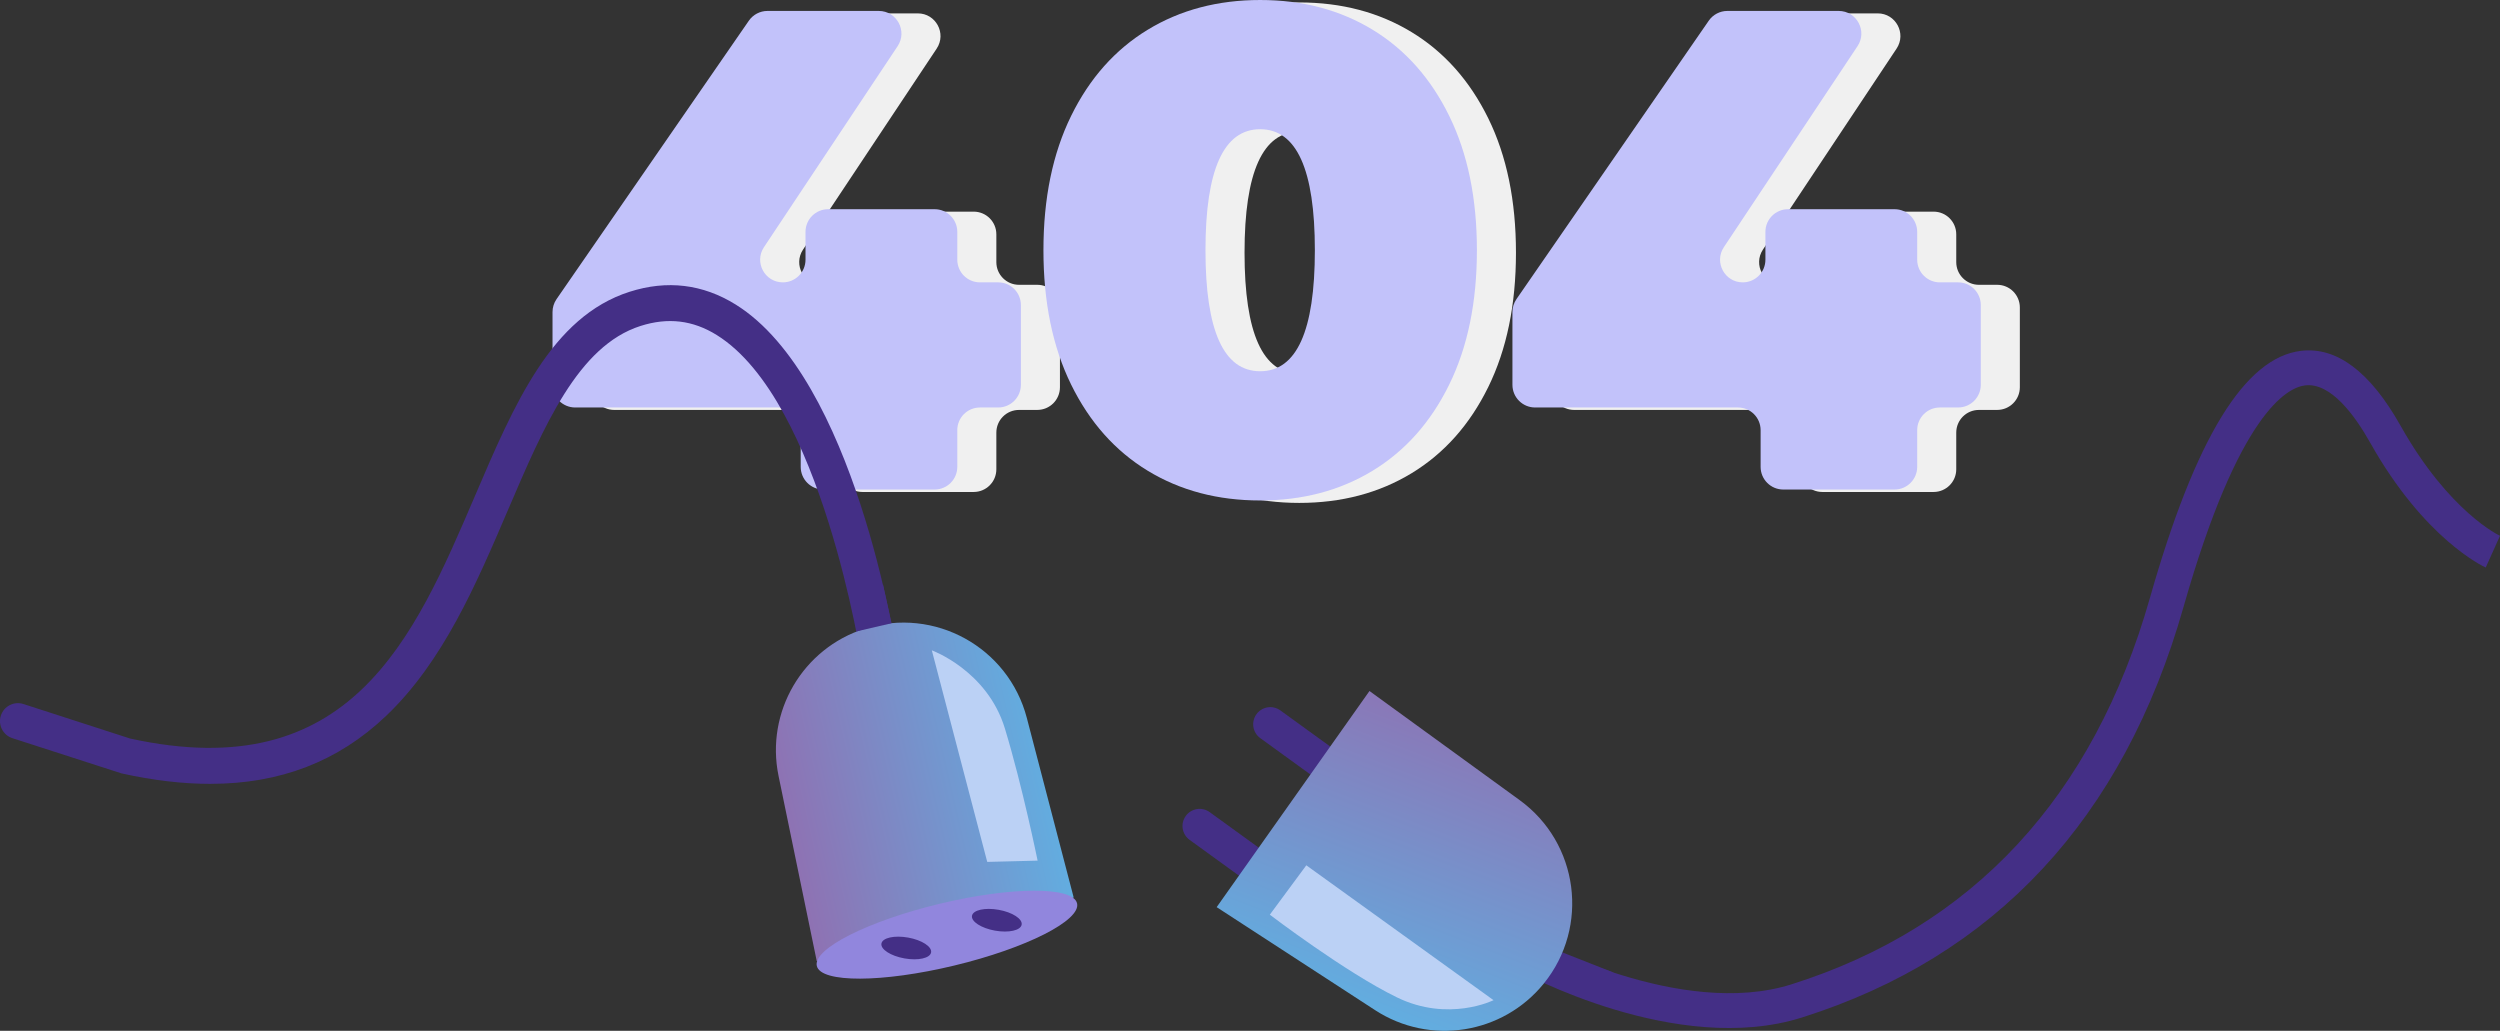 <?xml version="1.0" encoding="UTF-8"?>
<svg id="Capa_2" xmlns="http://www.w3.org/2000/svg" xmlns:xlink="http://www.w3.org/1999/xlink" viewBox="0 0 2612.14 1077.05">
  <rect x="0" y="0" width="2612.14" height="1077.05" fill="#333333" stroke="none"/>
  <defs>
    <style>
      .cls-1 {
        fill: url(#GradientFill_1-2);
      }

      .cls-1, .cls-2, .cls-3, .cls-4, .cls-5, .cls-6, .cls-7 {
        fill-rule: evenodd;
      }

      .cls-2 {
        fill: #f0f0f0;
      }

      .cls-3 {
        fill: #c2c2fa;
      }

      .cls-4 {
        fill: #9186dd;
      }

      .cls-5 {
        fill: url(#GradientFill_1);
      }

      .cls-6 {
        fill: #442f86;
      }

      .cls-7 {
        fill: #bbd1f5;
      }
    </style>
    <linearGradient id="GradientFill_1" data-name="GradientFill 1" x1="1101.72" y1="778.75" x2="800.79" y2="848.23" gradientUnits="userSpaceOnUse">
      <stop offset="0" stop-color="#60b0e2"/>
      <stop offset="1" stop-color="#916eb0"/>
    </linearGradient>
    <linearGradient id="GradientFill_1-2" data-name="GradientFill 1" x1="1415.7" y1="1065.75" x2="1551.22" y2="712.71" xlink:href="#GradientFill_1"/>
  </defs>
  <g id="Layer_1">
    <g>
      <g>
        <g>
          <path class="cls-2" d="M1083.8,428.32h-19.08c-13.08,0-23.68,10.6-23.68,23.68v38.36c0,13.08-10.6,23.68-23.68,23.68h-116.24c-13.08,0-23.68-10.6-23.68-23.68v-38.36c0-13.08-10.6-23.68-23.68-23.68h-211.96c-13.08,0-23.68-10.6-23.68-23.68v-76.09c0-4.81,1.46-9.5,4.2-13.46L823.24,24.2c4.42-6.4,11.7-10.22,19.48-10.22h116.27c18.9,0,30.18,21.05,19.72,36.79l-139.66,210.02c-10.46,15.74.82,36.79,19.72,36.79,13.08,0,23.68-10.6,23.68-23.68v-29.08c0-13.08,10.6-23.68,23.68-23.68h111.23c13.08,0,23.68,10.6,23.68,23.68v29.08c0,13.08,10.6,23.68,23.68,23.68h19.08c13.08,0,23.68,10.6,23.68,23.68v83.37c0,13.08-10.6,23.68-23.68,23.68Z"/>
          <path class="cls-2" d="M1239.99,494.39c-34.06-20.72-60.72-50.72-80.01-90.01-19.28-39.29-28.93-86.08-28.93-140.37s9.65-101.08,28.93-140.37c19.29-39.29,45.96-69.29,80.01-90.01,34.04-20.72,73.22-31.08,117.52-31.08s83.45,10.36,117.51,31.08c34.05,20.72,60.72,50.72,80.01,90.01,19.29,39.29,28.93,86.08,28.93,140.37s-9.64,101.08-28.93,140.37c-19.29,39.29-45.96,69.29-80.01,90.01-34.06,20.72-73.22,31.08-117.51,31.08s-83.48-10.36-117.52-31.08h0ZM1414.65,264.01h0c0-84.3-19.05-126.44-57.14-126.44s-57.15,42.15-57.15,126.44,19.04,126.44,57.15,126.44,57.14-42.15,57.14-126.44Z"/>
          <path class="cls-2" d="M2086.76,428.32h-19.08c-13.08,0-23.68,10.6-23.68,23.68v38.36c0,13.08-10.6,23.68-23.68,23.68h-116.23c-13.08,0-23.68-10.6-23.68-23.68v-38.36c0-13.08-10.6-23.68-23.68-23.68h-211.95c-13.08,0-23.68-10.6-23.68-23.68v-76.09c0-4.81,1.46-9.5,4.2-13.46L1826.2,24.2c4.42-6.4,11.7-10.22,19.48-10.22h116.27c18.9,0,30.18,21.05,19.72,36.79l-139.66,210.02c-10.47,15.74.82,36.79,19.72,36.79,13.08,0,23.68-10.6,23.68-23.68v-29.08c0-13.08,10.6-23.68,23.68-23.68h111.23c13.08,0,23.68,10.6,23.68,23.68v29.08c0,13.08,10.6,23.68,23.68,23.68h19.08c13.08,0,23.68,10.6,23.68,23.68v83.37c0,13.08-10.6,23.68-23.68,23.68Z"/>
        </g>
        <g>
          <path class="cls-3" d="M1042.99,425.77h-19.08c-13.08,0-23.68,10.6-23.68,23.68v38.36c0,13.08-10.6,23.68-23.68,23.68h-116.24c-13.08,0-23.68-10.6-23.68-23.68v-38.36c0-13.08-10.6-23.68-23.68-23.68h-211.96c-13.08,0-23.68-10.6-23.68-23.68v-76.09c0-4.81,1.46-9.5,4.2-13.46L782.43,21.65c4.42-6.4,11.7-10.22,19.48-10.22h116.27c18.9,0,30.18,21.05,19.72,36.79l-139.66,210.02c-10.47,15.74.82,36.79,19.72,36.79,13.08,0,23.68-10.6,23.68-23.68v-29.08c0-13.08,10.6-23.68,23.68-23.68h111.23c13.08,0,23.68,10.6,23.68,23.68v29.08c0,13.08,10.6,23.68,23.68,23.68h19.08c13.08,0,23.68,10.6,23.68,23.68v83.37c0,13.08-10.6,23.68-23.68,23.68Z"/>
          <path class="cls-3" d="M1199.18,491.84c-34.06-20.72-60.72-50.72-80.01-90.01-19.28-39.29-28.93-86.08-28.93-140.37s9.65-101.08,28.93-140.37c19.29-39.29,45.96-69.29,80.01-90.01,34.04-20.72,73.22-31.08,117.52-31.08s83.45,10.36,117.51,31.08c34.05,20.71,60.72,50.72,80.01,90.01,19.29,39.29,28.93,86.08,28.93,140.37s-9.64,101.08-28.93,140.37c-19.29,39.29-45.96,69.29-80.01,90.01-34.06,20.72-73.22,31.08-117.51,31.08s-83.48-10.36-117.52-31.08h0ZM1373.84,261.46h0c0-84.29-19.05-126.44-57.14-126.44s-57.15,42.15-57.15,126.44,19.04,126.44,57.15,126.44,57.14-42.15,57.14-126.44Z"/>
          <path class="cls-3" d="M2045.95,425.77h-19.08c-13.08,0-23.68,10.6-23.68,23.68v38.36c0,13.08-10.6,23.68-23.68,23.68h-116.24c-13.08,0-23.68-10.6-23.68-23.68v-38.36c0-13.08-10.6-23.68-23.68-23.68h-211.95c-13.08,0-23.68-10.6-23.68-23.68v-76.09c0-4.81,1.46-9.5,4.2-13.46L1785.39,21.65c4.42-6.4,11.7-10.22,19.48-10.22h116.27c18.9,0,30.18,21.05,19.72,36.79l-139.66,210.02c-10.47,15.74.82,36.79,19.72,36.79,13.08,0,23.68-10.6,23.68-23.68v-29.08c0-13.08,10.6-23.68,23.68-23.68h111.23c13.08,0,23.68,10.6,23.68,23.68v29.08c0,13.08,10.6,23.68,23.68,23.68h19.08c13.08,0,23.68,10.6,23.68,23.68v83.37c0,13.08-10.6,23.68-23.68,23.68Z"/>
        </g>
      </g>
      <g>
        <g>
          <path class="cls-6" d="M219.65,819.01c73.25,0,133.84-23.5,183.68-70.92,59.61-56.72,94.11-137.34,127.47-215.3,37.71-88.13,73.33-171.37,138.39-192.19,28.66-9.17,54.73-6.09,79.7,9.45,109.77,68.31,151.37,340.26,151.77,342.99l37.09-5.52c-1.77-11.88-44.72-291.94-169.05-369.31-34.39-21.4-71.72-25.88-110.94-13.32-81.36,26.05-120.26,116.93-161.43,213.15-63.99,149.52-130.14,304.14-360.41,253.61l-111.4-36.04c-9.85-3.19-20.42,2.22-23.61,12.07-3.19,9.85,2.22,20.42,12.08,23.61l113.96,36.79c32.95,7.28,63.81,10.94,92.7,10.94Z"/>
          <path class="cls-5" d="M853.38,1004.21l-39.91-193.49c-13.78-66.82,25.13-133.25,90.16-153.9,72.75-23.11,150,19.49,169.27,93.35l48.97,187.67-268.5,66.38Z"/>
          <path class="cls-4" d="M853.46,1009.34c4.29,17.81,68.63,17.58,143.72-.51,75.08-18.09,132.47-47.18,128.19-64.99-4.29-17.81-68.63-17.58-143.72.51-75.09,18.09-132.48,47.18-128.19,64.99Z"/>
          <path class="cls-6" d="M1015.59,956.84c-1.08,6.01,9.66,12.97,23.99,15.54,14.33,2.57,26.82-.21,27.9-6.22,1.08-6.01-9.66-12.97-23.99-15.54-14.33-2.57-26.82.21-27.9,6.22Z"/>
          <path class="cls-6" d="M920.97,985.85c-1.08,6.01,9.66,12.97,23.99,15.54,14.33,2.57,26.82-.21,27.9-6.22,1.08-6.01-9.66-12.97-23.99-15.54-14.33-2.57-26.82.21-27.9,6.22Z"/>
          <path class="cls-7" d="M973.62,679.5s57.9,21.05,76.32,81.58c18.42,60.53,34.21,138.16,34.21,138.16l-52.63,1.32-57.9-221.05Z"/>
          <polygon class="cls-6" points="922.64 610.91 894.68 659.76 931.52 651.21 922.64 610.91"/>
        </g>
        <g>
          <path class="cls-6" d="M2612.14,559.81l-14.91,33.15c-2.59-1.16-64.16-29.73-120.68-130.33-16.34-29.08-41.4-63.1-67.99-59.96-19.07,2.25-69.65,29.34-127.17,231.78-62.72,220.76-196.87,365-398.72,428.72-130.64,41.24-292.2-46.78-299.01-50.55l17.59-31.81c2.03,1.12,155.01,84.15,270.48,47.7,189.46-59.81,315.53-195.73,374.7-403.99,47.34-166.61,98.98-250.98,157.87-257.94,37.32-4.41,72.28,21.93,103.94,78.26,50.73,90.29,103.37,114.75,103.9,114.99h0ZM1601.24,980.81s0,0,0,0l-8.78,15.91,8.79-15.91h0Z"/>
          <path class="cls-6" d="M1263.94,848.55l95.75,69.38c8,5.8,9.79,16.99,3.99,24.99-5.8,8-16.99,9.79-24.99,3.99l-95.75-69.38c-8-5.8-9.79-16.99-3.99-24.98,5.8-8,16.98-9.79,24.99-3.99Z"/>
          <path class="cls-6" d="M1337.8,742.27l95.75,69.38c8,5.8,9.79,16.98,3.99,24.99-5.8,8-16.98,9.79-24.99,3.99l-95.75-69.38c-8-5.8-9.79-16.98-3.99-24.99,5.8-8,16.98-9.79,24.98-3.99Z"/>
          <polygon class="cls-6" points="1672.81 1018.37 1613.38 1027.23 1629.83 994.09 1686.01 1016.23 1672.81 1018.37"/>
          <path class="cls-1" d="M1271.23,947.83l165.64,107.68c57.2,37.18,133.24,25.16,176.18-27.86,48.03-59.32,36.52-146.79-25.24-191.65l-156.91-114-159.67,225.84Z"/>
          <path class="cls-7" d="M1326.77,955.72l38.13-51.6,195.64,140.92s-46.89,23.36-100.87-2.88c-53.98-26.24-132.9-86.44-132.9-86.44Z"/>
        </g>
      </g>
    </g>
  </g>
</svg>